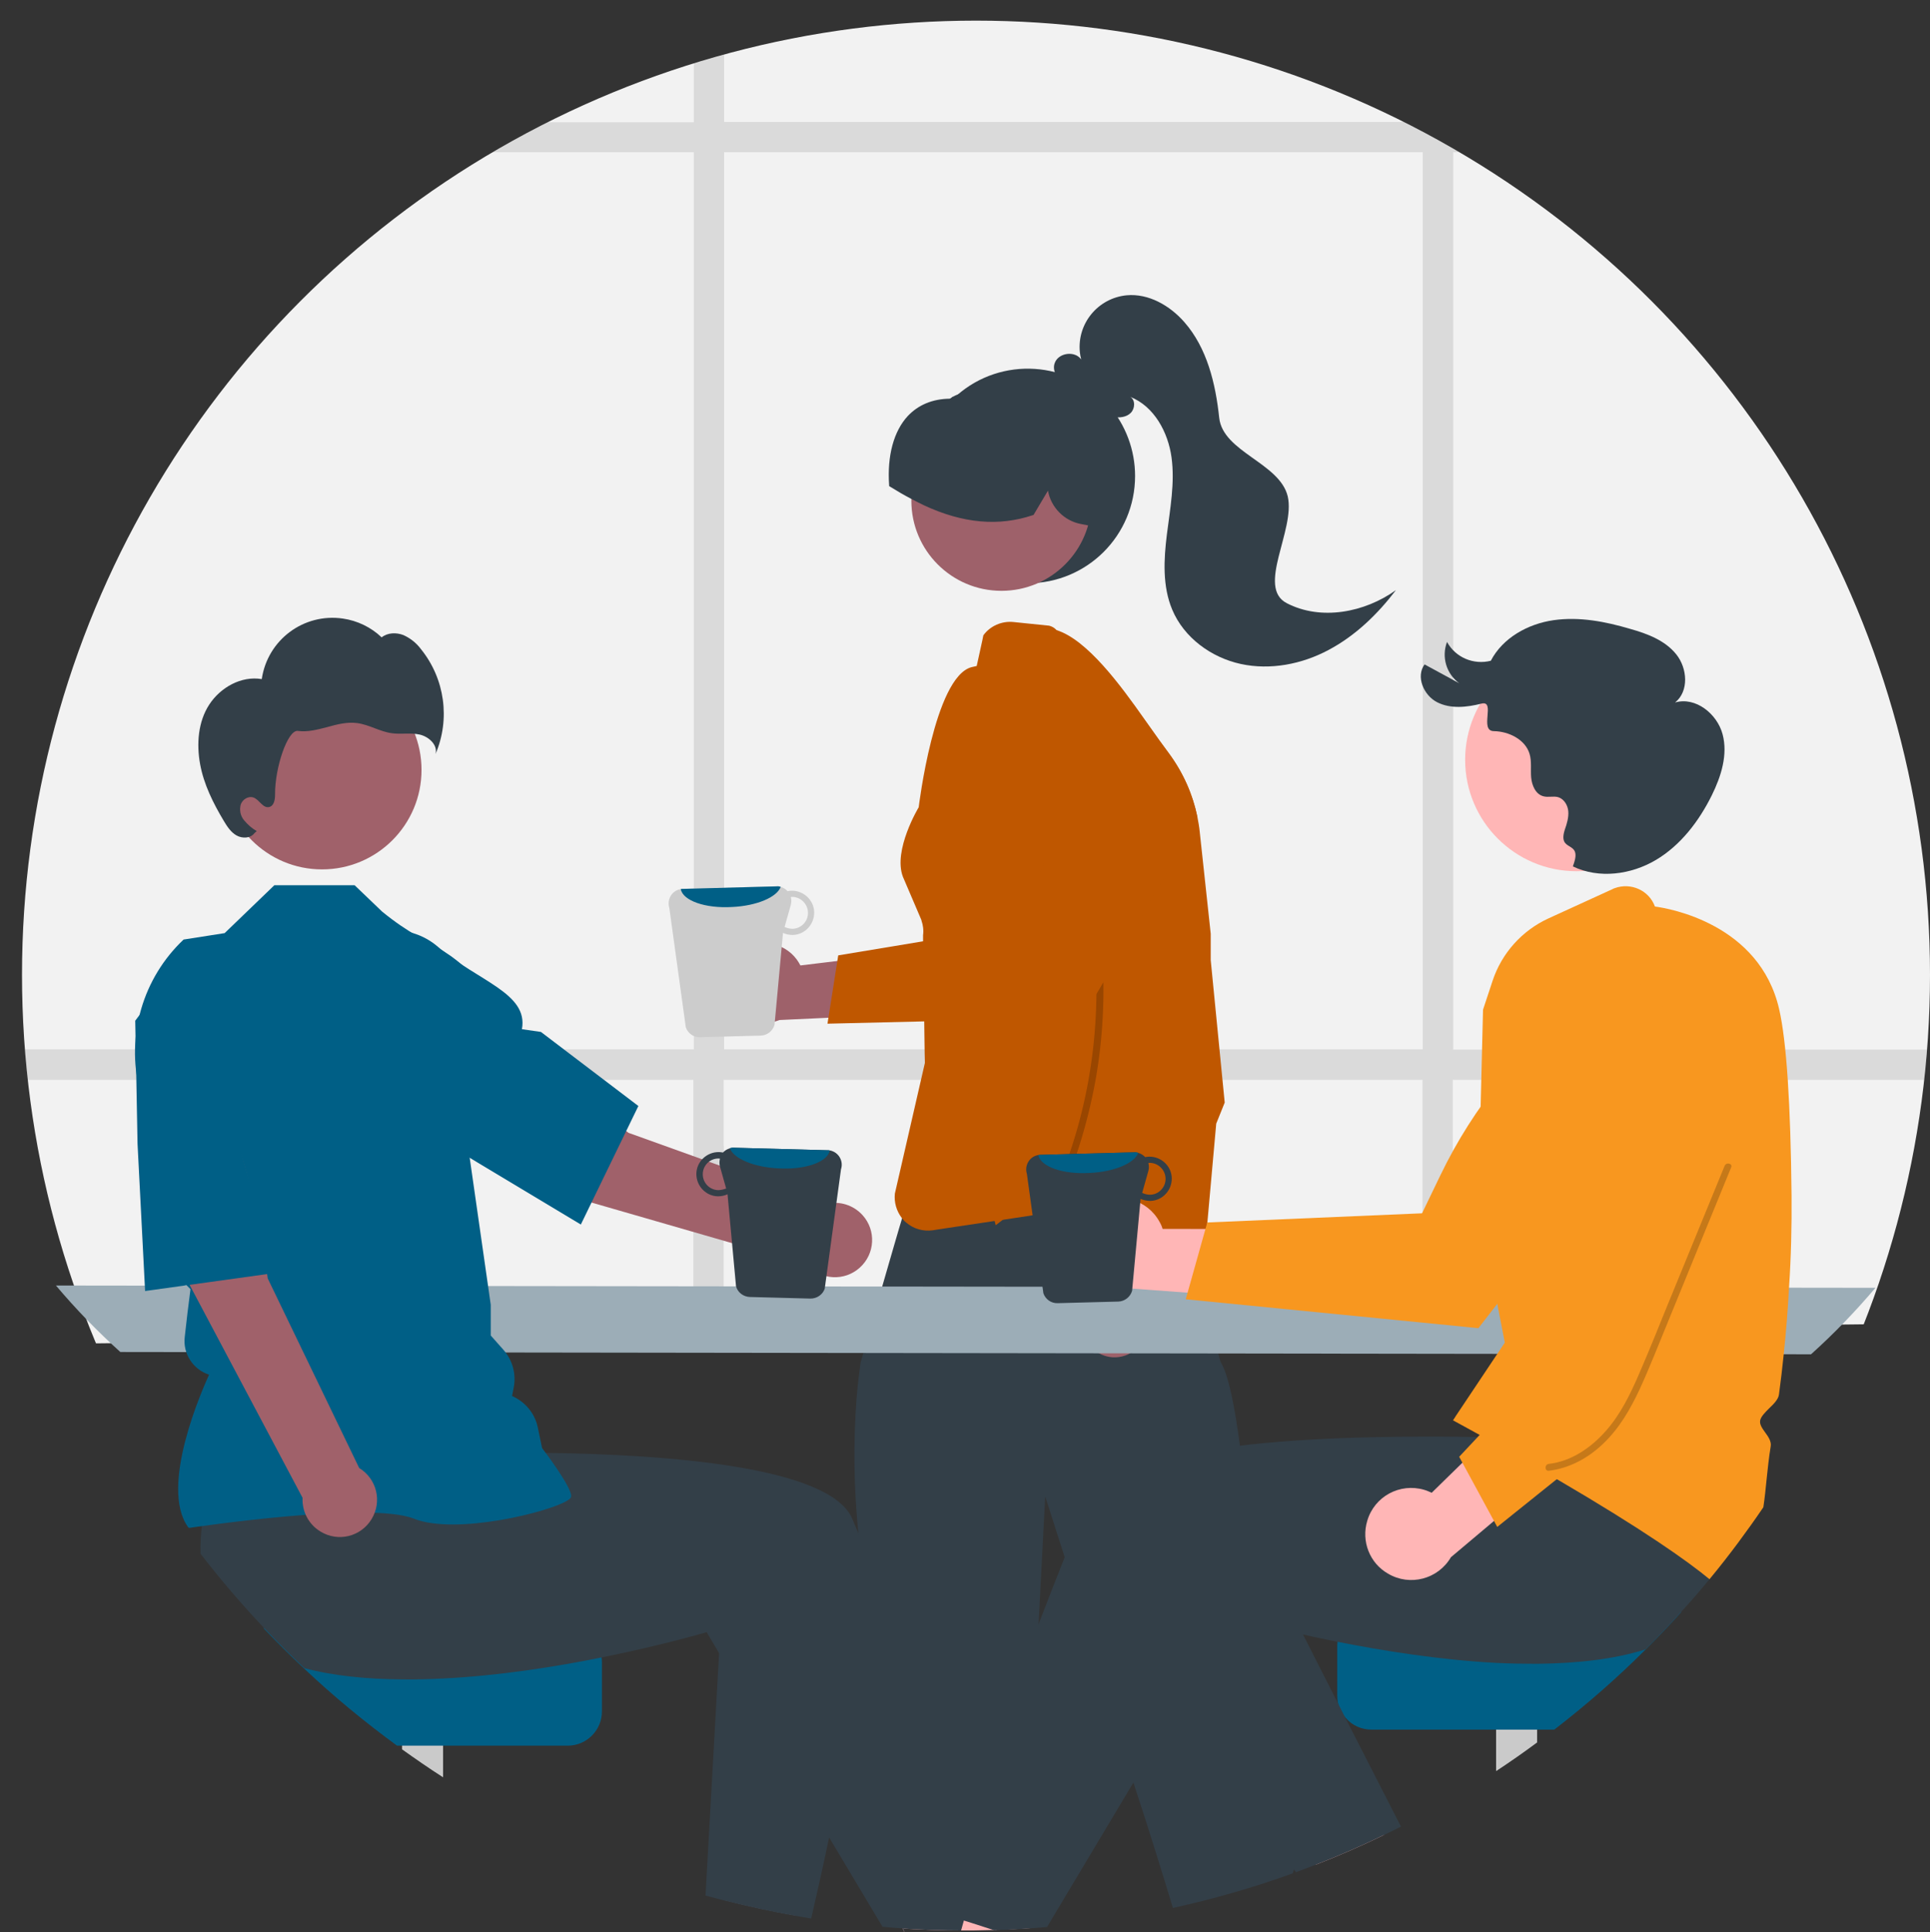 <?xml version="1.0" encoding="utf-8"?>
<!-- Generator: Adobe Illustrator 26.4.1, SVG Export Plug-In . SVG Version: 6.00 Build 0)  -->
<svg version="1.1" id="Layer_1" xmlns="http://www.w3.org/2000/svg" xmlns:xlink="http://www.w3.org/1999/xlink" x="0px" y="0px"
	 viewBox="0 0 842 842.8" style="enable-background:new 0 0 842 842.8;" xml:space="preserve">
<rect x="0" y="0" width="842" height="842.8" fill="#333333" stroke="none"/>
<style type="text/css">
	.st0{clip-path:url(#SVGID_00000086665655752126561000000018412610631308271783_);}
	.st1{fill:#F2F2F2;}
	.st2{opacity:0.1;enable-background:new    ;}
	.st3{fill:#333F48;}
	.st4{fill:#9E616A;}
	.st5{fill:#FFB8B8;}
	.st6{fill:#BF5700;}
	.st7{fill:#9CADB7;}
	.st8{fill:#FFB6B6;}
	.st9{fill:#CACACA;}
	.st10{fill:#005F86;}
	.st11{fill:#F8971F;}
	.st12{fill:#A0616A;}
	.st13{opacity:0.2;enable-background:new    ;}
	.st14{fill:#CCCCCC;}
</style>
<g>
	<defs>
		<circle id="SVGID_1_" cx="425.8" cy="425.2" r="416.2"/>
	</defs>
	<clipPath id="SVGID_00000021836257447723737320000012592005124326202263_">
		<use xlink:href="#SVGID_1_"  style="overflow:visible;"/>
	</clipPath>
	<g style="clip-path:url(#SVGID_00000021836257447723737320000012592005124326202263_);">
		<path class="st1" d="M949.3,448.9c-1.4,3-2.8,5.9-4.1,8.8c-2.1,4.5-4.3,8.9-6.4,13.2c-0.9,1.9-1.9,3.8-2.8,5.7
			c-10.2,20.9-19.8,39.5-27.9,54.7c-15,28.1-44.2,45.8-76,46.1l-180.7,2h-1.9l-15.5,0.2l-13.2,0.1l-40.6,0.5h-1.6l-20.7,0.2h-0.6
			l-127.5,1.4l-113.8,1.2l-13.2,0.1l-82.2,0.9h-0.1l-53.3,0.6h-0.6l-168.6,1.8l-50.4,0.5c-4.3,0-8.6-0.2-12.9-0.6l0,0
			c-1.5-0.2-2.9-0.4-4.3-0.6c-23.5-3.6-45.1-15.2-61.1-32.8c-21.7-24-37.5-51.7-48.1-82c-1.5-4.4-3-8.8-4.3-13.2
			c-36.7-124.1,8-284.2,88.6-391.3c3.4-4.5,6.8-8.8,10.3-13.1l0.1-0.1C-59.6,22.8-31.8-2.6-2.2-20.7
			c52.4-32.1,110.5-41.1,167.6-14.2C213.7-12,258.9-1.3,302.6,1.6c4.4,0.3,8.8,0.5,13.2,0.6c100.4,3.2,194.4-33,304.9-56.3
			c4.4-0.9,8.8-1.8,13.2-2.7c78.8-15.7,166.2-23.9,270.1-6.6c10.8,1.8,21.5,4.3,31.9,7.6c4.6,1.5,9,3.1,13.2,4.8
			c49.6,20.2,76.7,57.5,88.2,104.2c1.1,4.3,2,8.7,2.8,13.2C1060.6,178.8,1000.9,338.3,949.3,448.9z"/>
		<path class="st2" d="M395.9,457.8c-0.5,4.5-1.2,8.9-2.2,13.2h111.6v-13.2H395.9z M302.6,532.6l13.2-0.1v-32.7
			c-4.5-0.2-9-0.4-13.2-0.6V532.6z M25.1,457.8V471h236.5v-13.2H25.1z M1037.5,53.2h-88.2V-51c-4.2-1.7-8.7-3.3-13.2-4.8v109H634
			V-56.9c-4.4,0.9-8.9,1.8-13.2,2.7V53.2H315.9v-51c-4.4-0.1-8.8-0.3-13.2-0.6v51.7H-2.2v-73.9C-31.8-2.6-59.6,22.8-84.4,53.2h-0.1
			v0.1c-3.5,4.3-6.9,8.7-10.3,13.1h10.3v391.4h-98.9c1.3,4.5,2.7,8.9,4.3,13.2h94.6v111.5c4.8,1.5,9.6,2.6,14.5,3.3
			c1.4,0.2,2.9,0.4,4.3,0.6l0,0c4.3,0.5,8.6,0.7,12.9,0.6l50.4-0.5V471h304.9v112.3l13.2-0.1V471h304.9v108.8l13.2-0.1V471h302v5.7
			c0.9-1.9,1.8-3.8,2.8-5.7c2.1-4.3,4.2-8.7,6.4-13.2c1.4-2.9,2.8-5.8,4.1-8.8V66.5h91.1C1039.5,62,1038.6,57.5,1037.5,53.2z
			 M-2.2,457.8V66.4h304.9v391.3H-2.2z M315.9,457.8V66.4h304.8v391.3H315.9z M936,457.8H634V66.4h302L936,457.8z"/>
	</g>
</g>
<path class="st3" d="M495.2,207.6c0,25.9-20.9,46.8-46.8,46.8c-25.9,0-46.8-20.9-46.8-46.8c0-12.1,4.7-23.8,13.1-32.5
	c0.1-0.1,0.1-0.1,0.2-0.2c0.4-0.4,0.7-0.8,1.1-1.2c0,0,0,0,0,0c0,0,0,0,0,0c0.5-0.4,1-0.9,1.5-1.3c19.4-17,49-15.1,66.1,4.3
	C491.1,185.3,495.2,196.3,495.2,207.6L495.2,207.6z"/>
<circle class="st4" cx="436.9" cy="218.4" r="39.3"/>
<path class="st3" d="M464.9,180.7c-12.4-11.6-30.4-15.1-46.2-9c-0.2,0.1-0.5,0.2-0.7,0.3c0,0,0,0,0,0c-0.8,0.3-1.5,0.6-2.2,1
	l-0.5,0.2v0.1c-0.1,0.1-0.2,0.1-0.3,0.2c-0.2,0.2-0.4,0.3-0.7,0.4c-7.5,0.1-13.7,2.7-18.3,7.6c-6.1,6.6-9,17.3-8.1,30.1l0,0.4
	l0.3,0.2c3.2,2,6.3,3.8,9.2,5.3c1.7,0.9,3.4,1.8,5.1,2.6c0.2,0.1,0.4,0.2,0.6,0.3c17,7.9,32.5,9.3,47.5,4.3l0.3-0.1l6.3-10.6
	c1.3,7.4,7.2,13.3,14.6,14.6l2.6,0.5l3.9,0.7l0.2-0.7C482.6,211.6,477,192.2,464.9,180.7z"/>
<path class="st3" d="M561.4,263.1c-13.4-6.9,3.8-31.9,0.4-46.6c-3.5-14.6-28.3-19.3-29.9-34.3s-5.3-30.4-15.2-41.7
	c-6.3-7.2-15.6-12.6-25.2-11.7c-12.4,1.2-21.6,12.2-20.4,24.7c0.1,1.1,0.3,2.2,0.6,3.3c-2.7-3.9-9.8-3-11.5,1.4
	c-1.6,3.9,1.9,8.6,5.9,9c5.3,6.5,11.3,13.4,19.6,14.7c2.7,0.4,5.7,0.1,7.6-1.8s2.1-5.6-0.2-7c10.4,4.1,16.5,15.4,18,26.4
	c1.5,11.1-0.6,22.3-2,33.4s-2,22.8,2.3,33c5.1,12.2,17,20.9,29.9,23.7s26.7,0.1,38.3-6.1c11.7-6.2,21.4-15.6,29.4-26.1
	C595.3,267.2,576.3,270.8,561.4,263.1z"/>
<polygon class="st5" points="409.6,428 382.5,613.2 530.5,602 486.2,419.9 "/>
<path class="st3" d="M564.5,815.2c-0.1,0.6-0.3,1.3-0.5,1.9c-17.1,6.2-34.6,11.2-52.3,15.1c-3.7-12.3-10.9-35.6-17.2-54.6
	c-5.1-15.6-9.7-28.3-11.2-29.9c-4.4-4.4,0-10.2,0-10.2l-18.8-58.3l-8.5-26.5l-2.9,55.6l-4.2,80.6l-0.1,2.3c0,0-5.8,17.5-2.9,20.4
	s-2.9,14.6-2.9,14.6l-1.7,15.3c-2.1,0.1-4.3,0.2-6.4,0.2L434,842l-0.6-0.2c-2.9,0.1-5.8,0.1-8.7,0.2c-1.2,0-2.5,0-3.7,0
	c-0.6,0-1.2,0-1.7,0c-8.4,0-16.7-0.3-25-0.8l-5.1-41.8l-5.3-43.1c0,0,5.8-11.7,0-17.5c-3.5-3.5-1.8-8.6,0.2-12.1
	c-1.2-5.4-2.9-13.7-5.1-26c-0.1-0.4-0.2-0.8-0.2-1.2c-0.7-3.9-1.3-7.7-1.9-11.5c-1-6.6-1.8-13-2.4-19c-2-19.7-2.3-39.5-0.8-59.3
	c0.6-7,1.3-12.2,1.7-15.1c0-0.3,0.5-1.8,1.2-4.3c1.1-4,2.9-10.3,4.9-17.3c1.1-3.7,2.2-7.7,3.3-11.6c2-6.8,3.9-13.6,5.5-19v0
	c1.4-4.8,2.5-8.6,3.1-10.5c0.3-1,0.4-1.5,0.4-1.5s0.3-0.1,0.9-0.2c1.8-0.4,6.3-1.4,12.6-2.8c6.5-1.4,14.9-3.1,24.2-4.9
	c7.9-1.5,16.4-3.1,24.9-4.5c3-0.5,6.1-1,9.1-1.4c18.5-2.8,35.5-4.3,43.6-2.5c0.6,0.1,1.1,0.3,1.7,0.5c0.5,0.2,1.1,0.4,1.6,0.7
	c0.2,0.2,2.7,9.6,5.8,21.9c0,0.1,0.1,0.2,0.1,0.4c0.9,3.7,1.9,7.7,2.9,11.7c1,4.1,2.1,8.3,3.1,12.4c3,12.2,5.8,23.5,7.3,29
	c0.5,2.1,0.9,3.4,1,3.5c3.4,5.6,6.1,19.4,8.4,36.7c2,15.5,3.6,33.7,4.8,51.4c0.6,8.8,1.1,17.4,1.6,25.5c1.5,27.3,2.1,48.7,2.1,48.7
	s2.2,17.8,6.7,26.2c0.5,1.1,1.2,2.1,2.1,3c3,3,3.3,5.5,2.9,7.3c-0.2,0.9-0.5,1.7-1,2.4c-0.1,0.2-0.2,0.3-0.4,0.5
	c-0.8,3.7,0.3,7.5,2.9,10.2C565.2,808.6,565,812.7,564.5,815.2z"/>
<path class="st6" d="M516,368.6c-0.2-1.3-0.3-2.5-0.5-3.8c-0.1-0.8-0.2-1.6-0.4-2.5c-1.3-8.2,4-15.2-2.8-20.8
	c-1.6-1.3-2.9-2.9-3.8-4.8l-1.6-3.2l-2.9-5.9l-6.3-12.7l-1.1-2.2c-0.3-0.6-0.7-1.2-1.1-1.8c-1.2-1.7-2.7-3.2-4.5-4.2l-15.7-9.4
	c-2.4-1.4-4.4-3.6-5.6-6.1l-0.4-0.8c-1.7-3.5-4.8-12-8.5-15.7l0,0c-0.8-0.9-1.9-1.5-3.1-1.8l-15.6-1.6c-5.1-0.5-10.1,1.7-13.1,5.8
	l-0.4,2l-2.5,11.4l-0.1,0c-0.7,0.2-1.5,0.3-2.2,0.5c-16.2,4.4-23,61.1-23,61.1s-11.3,18.7-6.9,30.3l8,18.7c0.1,0.1,0.1,0.3,0.1,0.4
	c0.7,2,1,4.2,0.7,6.4l0,0.7l0,1.6l0.1,4.1l0.2,13.7l0.2,17.1l0.2,14.6l0.1,3.9l-13.1,57c-0.4,3.8,0.7,7.6,3,10.6l0,0
	c0.3,0.4,0.6,0.7,0.9,1.1l0,0c0.3,0.3,0.6,0.6,1,0.9c3.2,2.8,7.5,4,11.7,3.4l1.8-0.3h0l25.4-3.8h0l2.9-0.4h0l28.4-4.3h0l4.9-0.7
	c0.4,0,0.8-0.1,1.2-0.1l26-1.8c0.6,0,1.2-0.1,1.8-0.2h0c4.6-0.9,8.6-4,10.5-8.4c0.4-0.9,0.7-1.8,0.9-2.7c0.2-1,0.3-2,0.4-3l0.3-24.5
	l1-79.2c0-2.6,0.8-5.2,2.2-7.5C518.1,394.2,517.7,381.9,516,368.6z"/>
<path class="st4" d="M472.3,580.2c-1.4-7.6,3.7-14.9,11.3-16.3c0.8-0.1,1.6-0.2,2.5-0.2l16.2-47.2l15.8,20.6l-17.8,41.7
	c-0.5,7.8-7.2,13.7-15,13.2C478.8,591.5,473.4,586.7,472.3,580.2L472.3,580.2z"/>
<path class="st6" d="M534.3,480.9l-3.7,9.2l-5.1,56.9c-1.6,0.4-3.1,1-4.5,1.9c-6.2,3.9-9,11.5-6.7,18.4l1.5,4.5l-11.2-3.4l-18.3-5.6
	l-21.6-6.6l3.7-11.9c1.7-5.5,0.6-11.6-3-16.1c-0.4-0.6-0.9-1.1-1.4-1.6l1.4-10.2l0.8-6.1l-9.9,7.5L437,532.4h0l-2.6,2
	c0,0-0.1-0.5-0.4-1.5c-0.5-1.9-1.4-5.6-2.6-10.7c-5.8-25.4-10.1-51.2-12.9-77.1c-0.6-5.8-1.1-11.8-1.5-17.9
	c-0.4-6.2-0.8-12.6-0.9-19c-1.4-51.9,6.5-106.4,39.9-134.2c1.6,0,3.2,0.3,4.8,0.8c13.5,4.1,28.3,24.4,38.5,38.9
	c2.4,3.4,4.6,6.5,6.4,9l4.4,6c6,8.2,10.2,17.7,12.3,27.7c0.4,2.1,0.8,4.3,1,6.4l4.8,44.5v11.5L534.3,480.9z"/>
<path class="st7" d="M24.4,560.7c8.7,10.3,18.1,20,28.1,29l737.6,1c10-9,19.4-18.7,28.1-29L24.4,560.7z"/>
<path class="st8" d="M424.7,842c-1.2,0-2.5,0-3.7,0c-0.6,0-1.2,0-1.7,0c-8.4,0-16.7-0.3-25-0.8l0.2,1.6l-0.7-1.7l-15.8-36.9
	l11.2-4.8l20.6-8.8l6.3,21.5l6,20.6l1.8,6.1L424.7,842z"/>
<path class="st8" d="M351.3,799.1l-4.5,36.3c-10.2-1.8-20.2-4-30.2-6.5v-29.8L351.3,799.1z"/>
<path class="st9" d="M193.3,732.2v43c-6.1-3.9-12-8-17.9-12.2v-30.8H193.3z"/>
<path class="st10" d="M262.6,725v21.5c0,8.2-6.7,14.9-14.9,14.9h-74.5c-14.2-10.4-27.8-21.6-40.6-33.7c-6.1-5.7-12-11.6-17.7-17.6
	h132.8C256,710.1,262.6,716.8,262.6,725L262.6,725z"/>
<path class="st3" d="M437.2,841l-2.5,0.8L434,842l-0.6-0.2c-2.9,0.1-5.8,0.1-8.7,0.2c-1.2,0-2.5,0-3.7,0c-0.6,0-1.2,0-1.7,0
	c-8.4,0-16.7-0.3-25-0.8l0.2,1.6l-0.7-1.7c-3-0.2-5.9-0.4-8.8-0.7l-23.3-39l-47.9-80.2l-5.5-9.3c0,0-18.9,5.6-45.7,11
	c-20.2,4.1-44.8,8-69.2,9.2c-6,0.3-12,0.5-17.9,0.4c-15.2-0.1-29.9-1.5-42.7-4.9c-6.1-5.7-12-11.6-17.7-17.6
	c-9.7-10.3-19-21.1-27.6-32.3c-0.1-4.1,0.1-8.2,0.6-12.3c0.1-0.7,0.2-1.4,0.3-2.1L91,617l20.3-2.7l30.9-4.1l33.4-4.4l3.7,28.8
	c0,0,26-1.3,59-0.9c53,0.7,123.8,6,133.5,28.7c0.9,2.1,1.8,4.3,2.7,6.4c18.6,44.7,35.8,92.2,47.4,126c2.2,6.4,4.2,12.4,6,17.7
	C433.7,830.1,437.2,841,437.2,841z"/>
<path class="st3" d="M380.5,688c-0.5,4.2-1,8.5-1.5,12.7c-4.8,37.2-11.4,72.8-17.3,100.9c-2.9,13.7-5.6,25.7-7.8,35.2
	c-2.4-0.4-4.7-0.8-7.1-1.2c-10.2-1.8-20.2-4-30.2-6.5c-3-0.8-5.9-1.5-8.8-2.3l5.9-105.3l2-34.8l61.1,1.4L380.5,688z"/>
<path class="st8" d="M478.7,525.1c9.6-5.4,21.8-1.9,27.1,7.7c0.6,1,1.1,2.1,1.4,3.2l70.9,0.1l-20.3,30.7l-64.2-4.8
	c-10.7,2.9-21.7-3.4-24.6-14.1C466.5,539,470.6,529.6,478.7,525.1L478.7,525.1z"/>
<path class="st11" d="M517.3,566.7L645,579.3l0.3-0.4c0.6-0.8,64.6-82.6,75.3-102.1c6.6-11.7,9-25.3,6.8-38.6l-0.1-0.3l-0.3-0.2
	c-10.7-9-26.3-9.3-37.4-0.8c-25.9,20.1-46.8,45.9-61.1,75.5l-8.1,16.8l-93.7,4L517.3,566.7z"/>
<path class="st8" d="M468.1,797.2l-18.8,43.8c-2.7,0.2-5.4,0.3-8.1,0.5c-2.1,0.1-4.3,0.2-6.4,0.2L434,842l-0.6-0.2
	c-2.9,0.1-5.8,0.1-8.7,0.2c-1.2,0-2.5,0-3.7,0c-0.6,0-1.2,0-1.7,0l1.2-4.3l1.5-5.1l5.8-20.1l8.4-29l12.5,5.4L468.1,797.2z"/>
<path class="st8" d="M603.7,800.4c-9.7,4.7-19.5,9-29.6,12.9l-9.8-16.5l31.7-13.9L603.7,800.4z"/>
<path class="st9" d="M670.6,725.2V760c-5.8,4.3-11.8,8.5-17.9,12.5v-47.4H670.6z"/>
<path class="st10" d="M733.5,703.1c-5,5.6-10.2,11-15.5,16.3c-12.5,12.5-25.9,24.2-39.9,35h-79.8c-4.3,0-8.4-1.8-11.2-5.1l0,0
	c-1.7-1.9-2.8-4.1-3.4-6.6l0,0c-0.2-1.1-0.3-2.1-0.3-3.2V718c0-8.2,6.7-14.9,14.9-14.9H733.5z"/>
<path class="st3" d="M766.4,619.3l-8.7,37.1c0.8,5.4,1.1,10.8,0.8,16.2c-4.1,5.5-8.3,10.9-12.7,16.2c-4,4.9-8.1,9.6-12.4,14.3
	c-5,5.6-10.2,11-15.5,16.3c-13.9,4.4-30.2,6.1-47.3,6.3c-5.9,0-11.9-0.1-17.9-0.4c-24.4-1.3-49-5.2-69.2-9.2
	c-5.3-1.1-10.4-2.1-15-3.2c-8.8-2-16.1-3.8-21.4-5.2c-6-1.6-9.4-2.6-9.4-2.6l-22.7,38l-20.6,34.5l-37.6,62.9
	c-2.5,0.2-5.1,0.4-7.6,0.6c-2.7,0.2-5.4,0.3-8.1,0.5c-2.1,0.1-4.3,0.2-6.4,0.2L434,842l-0.6-0.2l-9.6-3.1l-3.2-1l-11.7-3.7
	c0,0,2.6-8.2,7.2-21.9c1.7-5,3.6-10.8,5.8-17.2c7.9-23.1,18.8-54,31.2-86.5c3.7-9.6,7.5-19.4,11.4-29.2c3.2-8,6.5-16,9.8-23.8
	c5.8-13.6,33.7-21,66.5-24.8c1.7-0.2,3.3-0.4,5-0.6c16.7-1.8,34.5-2.7,51.1-3.1c8.3-0.2,16.3-0.3,23.8-0.3c2.4,0,4.8,0,7,0h0
	c6.2,0,11.8,0.1,16.8,0.2c1,0,1.9,0,2.8,0.1h0c0.6,0,1.2,0,1.8,0c10.9,0.3,17.6,0.6,17.6,0.6l2.6-20.3l0.5-4.1l0.5-3.9v0l0.1-0.5
	l0.4,0l7.2-0.1l60.5-1.2l33.1-0.7L766.4,619.3z"/>
<path class="st3" d="M611.2,796.7c-2.5,1.3-5,2.5-7.5,3.7c-9.7,4.7-19.5,9-29.6,12.9c-2.9,1.1-5.8,2.2-8.7,3.3
	c-0.3-0.5-0.7-0.9-1-1.3c-13.9-19-31.5-44.2-49.4-72.2c-7.5-11.7-15-23.9-22.3-36.4l52.8-24.6l5.9-2.8l17,33.5l15.2,29.9l3.4,6.7
	L611.2,796.7z"/>
<circle class="st8" cx="687.8" cy="331.4" r="48.6"/>
<path class="st3" d="M686.2,377.9c11.4,5.5,25.4,3.6,36.2-2.8s18.8-16.9,24.4-28.2c4.1-8.3,7.1-17.8,4.7-26.7s-11.8-16.4-20.7-13.8
	c6.1-4.9,5.4-14.9,0.5-21s-12.6-9-20.1-11.1c-10.8-3.2-22.2-5.4-33.4-3.8s-22.2,7.7-27.4,17.7c-7.5,1.9-15.4-1.4-19.1-8.2
	c-2.5,6.5-0.3,13.9,5.3,18l-15.1-8.2c-3.9,5.3-0.4,13.5,5.5,16.5s12.9,2.2,19.3,0.6s-1.1,11.9,5.4,12s13.7,3.6,15.6,9.9
	c1,3.3,0.4,6.9,0.7,10.3s1.9,7.3,5.3,8.2c2.1,0.6,4.4-0.2,6.5,0.4c2.6,0.8,4.2,3.6,4.4,6.2s-0.6,5.4-1.5,7.9
	c-3.3,10.2,7.3,4.5,4,14.6L686.2,377.9z"/>
<path class="st11" d="M781.6,521.6c-0.4-40.2-2.2-67.5-5.4-81.4c-8.5-37.2-48-44-54.2-44.8c-2.6-7.1-10.5-10.6-17.6-8
	c-0.3,0.1-0.6,0.2-0.9,0.4l-28,12.8c-11.5,5.3-20.3,15.1-24.3,27.1l-4.2,12.7l-2.1,85.2l6.9,35.8l0,0l4.7,24.2l-3.2,4.8l-18.3,27.4
	l-0.3,0.5l0,0l-0.8,1.2c1.1,0.6,2.2,1.2,3.3,1.8c2.8,1.5,5.5,3,8.2,4.5c0.6,0.4,1.3,0.7,1.9,1.1h0c0.4,0.2,0.8,0.4,1.2,0.7
	c10,5.6,19.1,10.7,27.2,15.5c1.1,0.7,2.3,1.3,3.4,2c37.8,22.1,57,35.7,66.7,43.7c4.4-5.3,8.6-10.7,12.7-16.2c3.7-5,7.3-10,10.8-15.2
	c0.6-4,1-8,1.4-12c0.5-4.7,1-9.7,1.8-14.5c0.4-2.1-1-4.2-2.4-6.1c-1.3-1.8-2.5-3.5-2.2-5.2c0.3-1.7,2.1-3.5,3.9-5.3
	c2-1.9,4-3.9,4.3-6c0.8-5.9,1.5-11.8,2.1-17.7c1-9.6,1.8-19.3,2.3-29C781.4,548.3,781.7,534.9,781.6,521.6z"/>
<path class="st8" d="M596.5,663.3c3.1-10.6,14.2-16.6,24.8-13.5c1.1,0.3,2.2,0.8,3.3,1.3l50.7-49.6l7,36.2L633,679.2
	c-5.6,9.6-17.9,12.8-27.4,7.2C597.5,681.8,593.8,672.2,596.5,663.3L596.5,663.3z"/>
<path class="st11" d="M653.2,666l100.1-80.3l-0.1-0.5c-0.1-1-11.7-104.2-17.7-125.7c-3.5-13-11.3-24.4-22.1-32.3l-0.3-0.2l-0.3,0
	c-14,1.1-25.3,11.7-27.3,25.6c-4.5,32.5-1.3,65.6,9.2,96.7l6,17.7l-64.1,68.4L653.2,666z"/>
<circle class="st12" cx="140.5" cy="335.8" r="43.4"/>
<path class="st10" d="M82.2,666.3l-0.2-0.3c-12.6-17.7,6.4-60.2,9.2-66.4l0,0c-7-2.3-11.5-9.2-10.6-16.5l1.2-10.5l1.3-10.3l-9.2-9.2
	l0-0.2l-5.3-46.5l-7.7-30.9c-5.9-23.8,1.4-48.9,19.2-65.7l17.9-2.8l21.7-20.9h35l12,11.5c23.6,19.3,29.2,10.9,55.8,47.3l-19,50.2
	l10.6,74l0,13.4l5.5,6.2c4,4.5,5.7,10.6,4.5,16.6l-0.7,3.6l0,0c5.7,2.5,9.9,7.5,11.2,13.6l1.9,9.1c1.7,2.2,12.7,16.9,12.7,20.9
	c0,0.6-0.4,1.2-1.4,1.8c-7.5,5.1-48.9,15.4-67.2,8.1c-19.5-7.8-97.1,3.9-97.9,4L82.2,666.3z"/>
<path class="st12" d="M60.2,490.3l36.1-7.1c13.3,19.9,20.5,74.4,20.5,74.4l39.9,82.7c7.7,4.7,10.1,14.6,5.4,22.3
	s-14.6,10.1-22.3,5.4c-5.1-3.1-8.1-8.7-7.8-14.7l-52-98L60.2,490.3z"/>
<path class="st10" d="M60,498.8l-1-53.6l17-22.7c6.8-9.1,18.2-13.5,29.4-11.4l0,0c15.4,3,25.8,17.4,23.8,32.9
	c-2.9,22.7-9.4,51.1-24.2,57.5l-0.1,0.1l15.3,53.6l-56.9,7.9L60,498.8z"/>
<path class="st12" d="M274.2,494.1c0,0-43.3-33.8-66.8-38.7l-20.8,30.3l56.2,34.4l109.4,31.6c6,6.7,16.3,7.2,22.9,1.2
	c6.7-6,7.2-16.3,1.2-22.9c-4-4.4-10-6.3-15.8-4.9L274.2,494.1z"/>
<path class="st10" d="M198.1,500.9l-45.1-29l-9.4-26.7c-3.7-10.7-1.1-22.6,6.9-30.7l0,0c11.1-11.1,28.8-11.7,40.6-1.5
	c17.3,15,39.5,20.1,36.6,35.9l8.3,1.2l42.5,32.3l-25.1,51.7L198.1,500.9z"/>
<path class="st3" d="M91.3,307.3c4.9-7.5,14-12.6,22.9-11.1c2.5-17.1,18.3-28.9,35.4-26.4c6.3,0.9,12.3,3.8,16.9,8.2
	c2.6-2.1,6.4-2.2,9.5-1c3.1,1.4,5.7,3.5,7.7,6.2c10.4,12.9,12.8,30.5,6.3,45.7c1.1-3.9-2.9-7.6-6.9-8.5c-4-0.9-8.2,0-12.2-0.6
	c-5.2-0.7-9.8-3.7-15-4.4c-4.4-0.6-8.7,0.5-13,1.7c-4.3,1.1-8.6,2.3-13,1.7c-4.4-0.5-10,16-9.9,27.7c0,2.2-0.4,5-2.6,5.5
	c-2.7,0.6-4.2-3.1-6.7-4.1c-2.3-0.9-5,0.8-5.7,3.1c-0.6,2.4-0.1,4.9,1.5,6.8c1.6,1.9,3.4,3.5,5.5,4.7l-1,0.9c-1.7,2.3-5.3,2.4-7.8,1
	c-2.5-1.4-4.1-3.9-5.6-6.4c-4.6-7.7-8.7-15.9-10.3-24.7S86.4,314.8,91.3,307.3z"/>
<path class="st13" d="M472.3,380.2c4.4,18.3,6.4,37.2,6,56c-0.4,18.9-3.1,37.6-8.2,55.7c-2.9,10.3-6.5,20.3-10.8,30
	c-0.8,1.7,1.8,3.3,2.6,1.5c7.8-17.5,13.3-36,16.5-54.9c3.1-18.9,3.8-38.2,2.1-57.3c-1-10.7-2.7-21.4-5.3-31.8
	C474.8,377.5,471.9,378.3,472.3,380.2L472.3,380.2z"/>
<path class="st13" d="M752.4,508.5l-25.1,61.2c-4,9.9-8,19.8-12.2,29.5c-3.8,8.8-8.1,17.7-14.5,24.9c-6.4,7.3-15.1,13.3-24.9,14.4
	c-1.9,0.2-1.9,3.2,0,3c9-1.1,17.1-5.5,23.6-11.7c7.1-6.7,12-15.2,16.1-24c4.5-9.8,8.4-19.9,12.5-29.8l12.8-31.3l14.5-35.4
	C756.1,507.5,753.2,506.7,752.4,508.5L752.4,508.5z"/>
<path class="st3" d="M455.2,564.1c0.9,2.6,3.4,4.4,6.2,4.3l26.5-0.7c2.8-0.1,5.2-2,6-4.7l3.7-40.1c1.3,0.6,2.8,0.9,4.2,0.9
	c5.3-0.1,9.5-4.6,9.4-9.9c-0.1-5.3-4.6-9.5-9.9-9.4c-0.6,0-1.2,0.1-1.7,0.2c-1.3-1.4-3-2.1-4.9-2.1l-40.8,1.1c-0.3,0-0.7,0.1-1,0.1
	c-3.5,0.6-5.7,4-5.1,7.4c0.1,0.3,0.1,0.6,0.2,0.8L455.2,564.1z M498.3,520.3l2.7-9.6c0.3-1.1,0.3-2.3,0-3.4c0.1,0,0.2-0.1,0.4-0.1
	c3.8-0.1,7,3,7.1,6.8c0.1,3.8-2.9,7-6.7,7.1C500.5,521.1,499.4,520.8,498.3,520.3z"/>
<path class="st10" d="M453,503.8c0.9,5,10.6,8.5,22.4,7.8c10.8-0.5,19.6-4.3,21.2-8.8c-0.6-0.2-1.2-0.3-1.8-0.2l-40.8,1.1
	C453.6,503.7,453.3,503.7,453,503.8z"/>
<path class="st3" d="M366.9,510c1.1-3.3-0.7-6.9-4-8c-0.3-0.1-0.6-0.2-0.8-0.2c-0.3-0.1-0.7-0.1-1-0.1l-40.8-1.1
	c-1.8,0-3.6,0.7-4.9,2.1c-0.6-0.1-1.2-0.2-1.7-0.2c-5.3-0.1-9.8,4.1-9.9,9.4c-0.1,5.3,4.1,9.8,9.4,9.9l0,0c1.5,0,2.9-0.3,4.2-0.9
	l3.7,40.1c0.7,2.7,3.2,4.6,6,4.7l26.5,0.7c2.8,0,5.3-1.7,6.2-4.3L366.9,510z M313.3,519.1c-3.8-0.1-6.8-3.3-6.7-7.1
	c0.1-3.8,3.2-6.8,7.1-6.7c0.1,0,0.2,0.1,0.4,0.1c-0.3,1.1-0.3,2.3,0,3.4l2.7,9.6C315.6,518.8,314.5,519.1,313.3,519.1z"/>
<path class="st10" d="M362,501.8c-0.9,5-10.6,8.5-22.4,7.8c-10.8-0.5-19.6-4.3-21.2-8.8c0.6-0.2,1.2-0.3,1.8-0.2l40.8,1.1
	C361.4,501.7,361.7,501.7,362,501.8z"/>
<path class="st4" d="M323.4,414.7c7.7-5.6,18.5-3.9,24.2,3.8c0.6,0.8,1.1,1.7,1.6,2.6l61-7.4l-14.3,28.6l-55.8,2.6
	c-8.9,3.6-19-0.6-22.7-9.5C314.5,428,316.9,419.4,323.4,414.7L323.4,414.7z"/>
<path class="st6" d="M522.4,356.5c-1.8,3.5-4,7.6-6.5,12.1c-8.6,15.8-20.5,36.2-29.7,51.7c-7.8,13.2-13.6,22.9-13.8,23.2l-0.2,0.4
	l-53.7,1.2l-11.5,0.3l-3.9,0.1l-42.1,1l0.4-2.5l3.9-24.8l0.4-2.5l36.8-6.1l13.5-2.2l29.9-5l5.2-15.3c9.1-26.9,24.4-51.4,44.6-71.4
	c0.6-0.6,1.2-1.1,1.8-1.6c0.5-0.4,1.1-0.9,1.7-1.2c2.4,3.4,4.6,6.5,6.4,9l4.4,6C516.2,337,520.4,346.5,522.4,356.5z"/>
<path class="st14" d="M299.2,448.1c0.9,2.6,3.4,4.4,6.2,4.3l26.5-0.7c2.8-0.1,5.2-2,6-4.7l3.7-40.1c1.3,0.6,2.8,0.9,4.2,0.9
	c5.3-0.1,9.5-4.6,9.4-9.9s-4.6-9.5-9.9-9.4c-0.6,0-1.2,0.1-1.7,0.2c-1.3-1.4-3-2.1-4.9-2.1l-40.8,1.1c-0.3,0-0.7,0.1-1,0.1
	c-3.5,0.6-5.7,4-5.1,7.4c0.1,0.3,0.1,0.6,0.2,0.8L299.2,448.1z M342.3,404.3l2.7-9.6c0.3-1.1,0.3-2.3,0-3.4c0.1,0,0.2-0.1,0.4-0.1
	c3.8-0.1,7,3,7.1,6.8c0.1,3.8-2.9,7-6.7,7.1C344.5,405.1,343.4,404.8,342.3,404.3z"/>
<path class="st10" d="M297,387.8c0.9,5,10.6,8.5,22.4,7.8c10.8-0.5,19.6-4.3,21.2-8.8c-0.6-0.2-1.2-0.3-1.8-0.2l-40.8,1.1
	C297.6,387.7,297.3,387.7,297,387.8z"/>
</svg>
